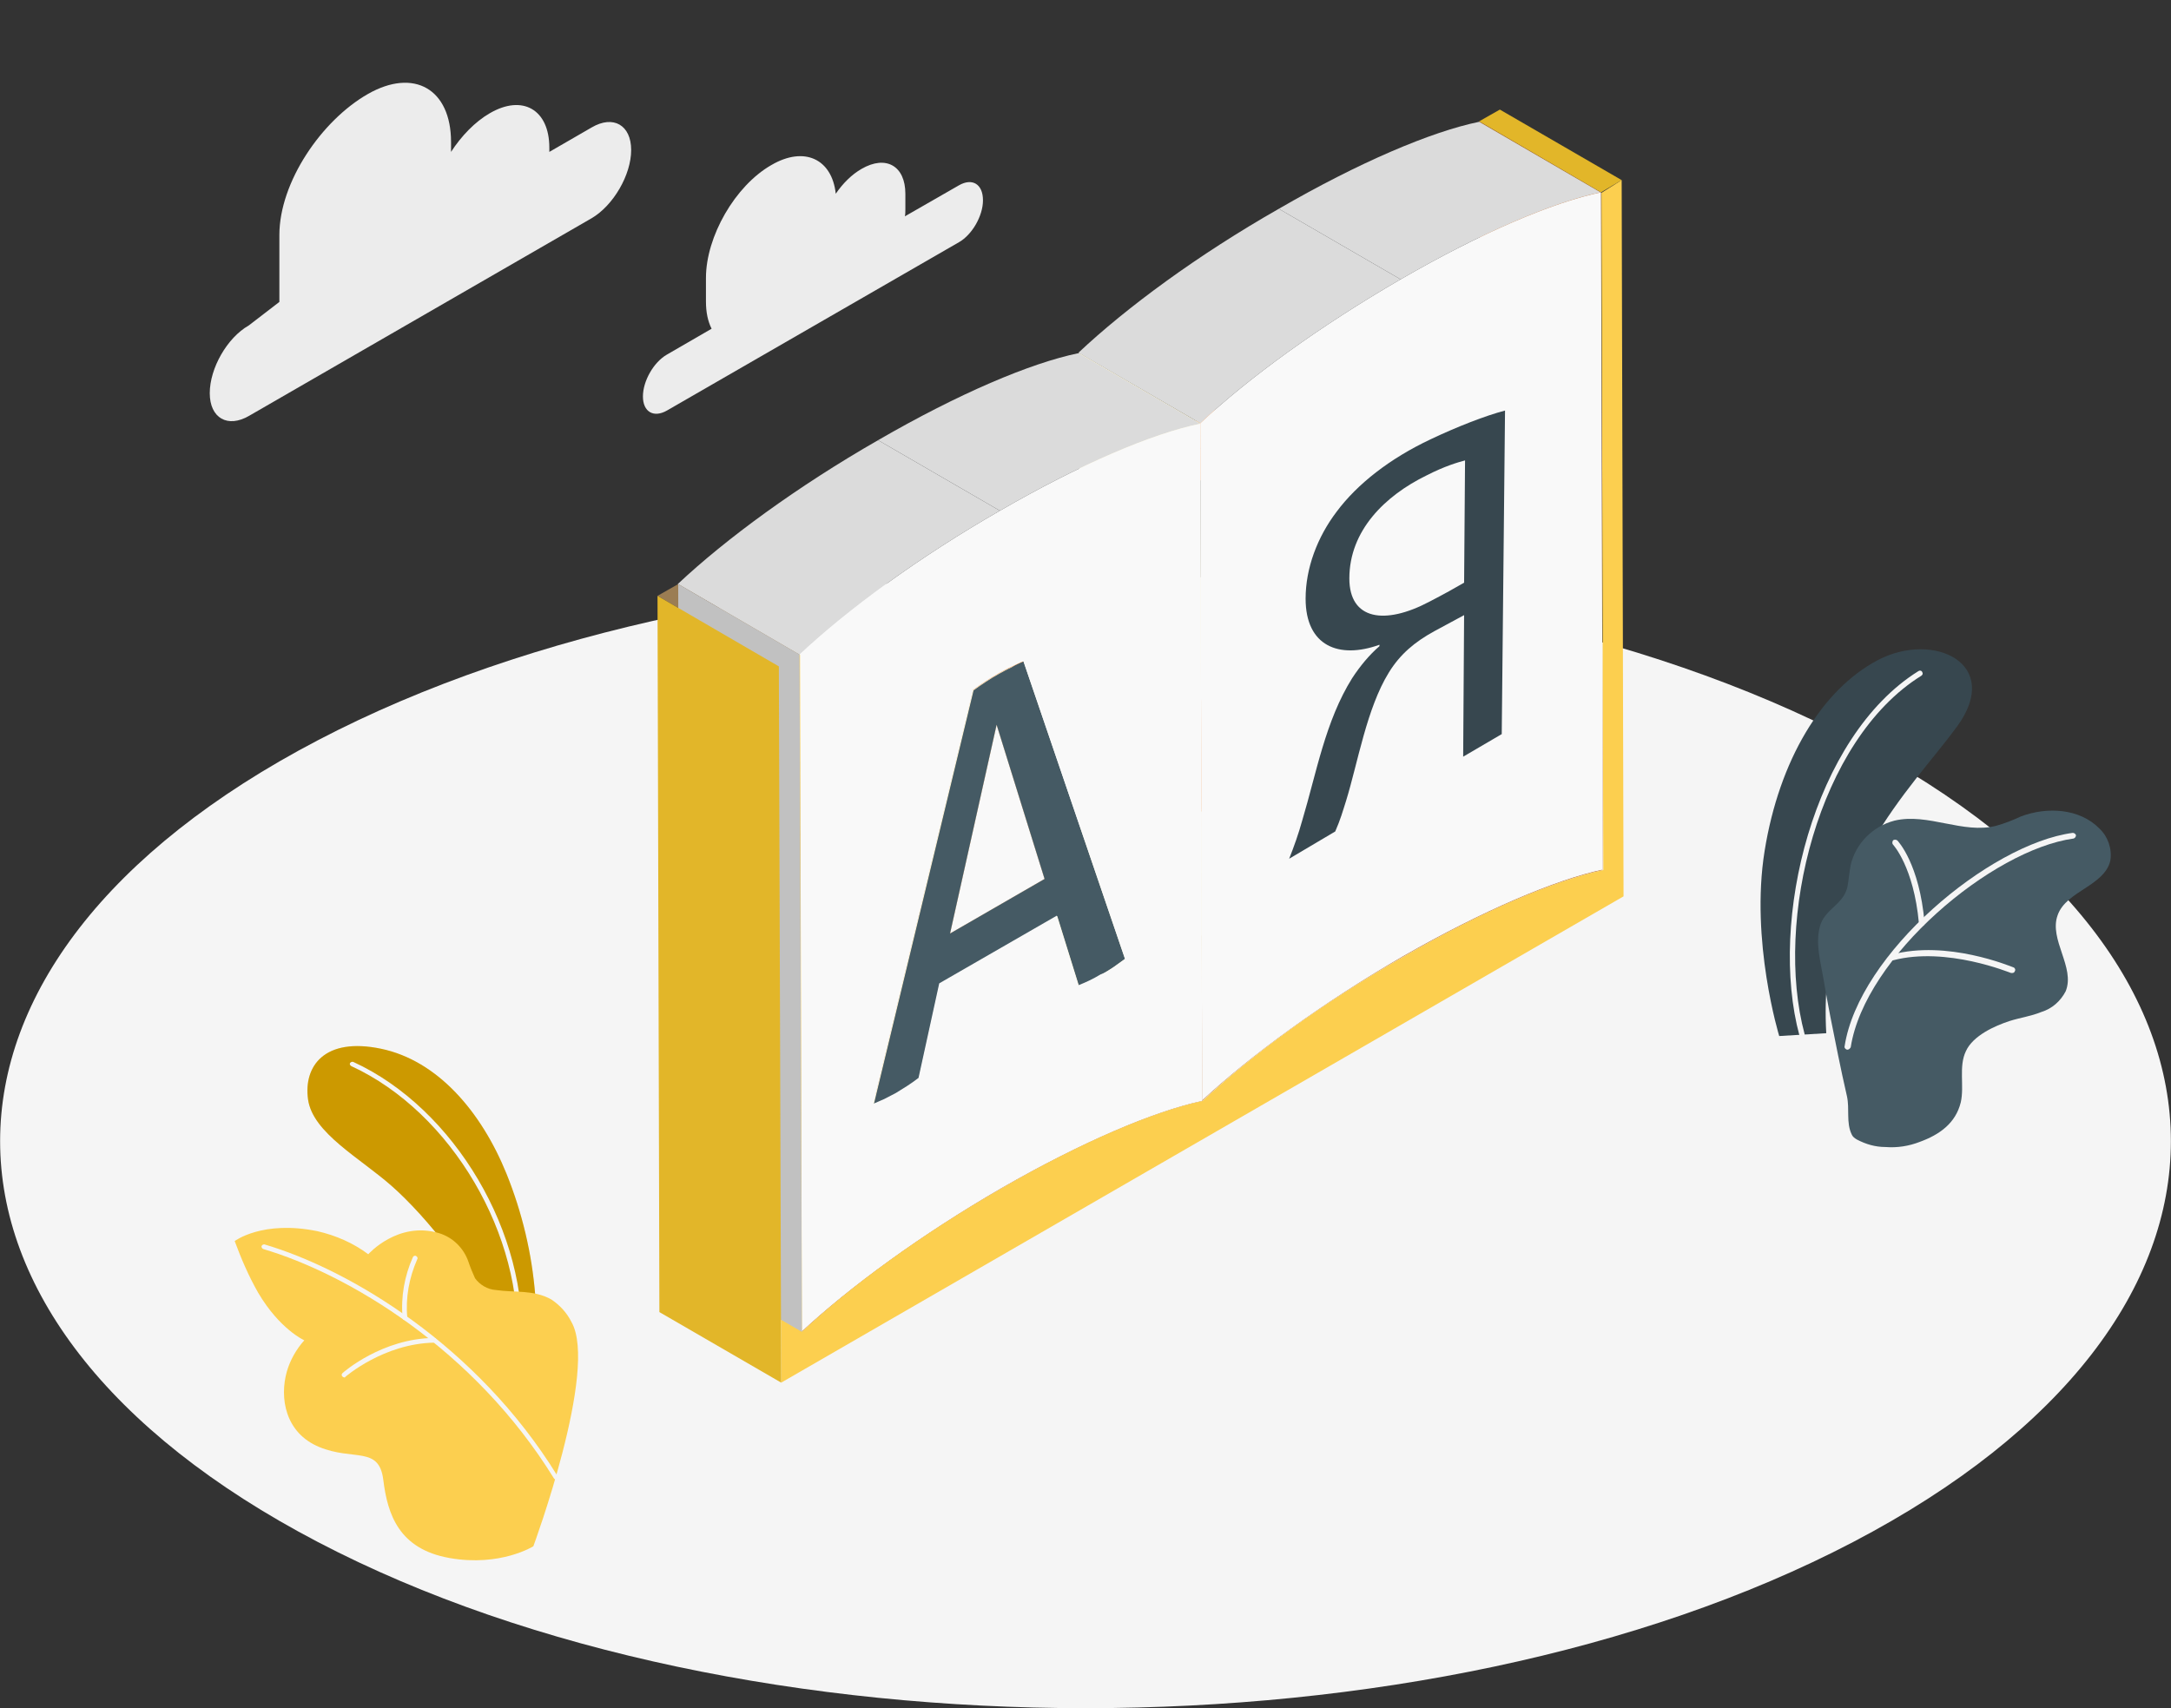 <?xml version="1.0" encoding="utf-8"?>
<!-- Generator: Adobe Illustrator 22.0.1, SVG Export Plug-In . SVG Version: 6.00 Build 0)  -->
<svg version="1.1" id="Слой_1" xmlns="http://www.w3.org/2000/svg" xmlns:xlink="http://www.w3.org/1999/xlink" x="0px" y="0px"
	 width="461.6px" height="363.2px" viewBox="0 0 461.6 363.2" style="enable-background:new 0 0 461.6 363.2;" xml:space="preserve"
	>
<rect x="0" y="0" width="461.6" height="363.2" fill="#333333" stroke="none"/>
<style type="text/css">
	.st0{fill:#F5F5F5;}
	.st1{fill:#FFBF00;}
	.st2{opacity:0.2;enable-background:new    ;}
	.st3{fill:#FCCF4F;}
	.st4{fill:#37474F;}
	.st5{fill:#455A64;}
	.st6{enable-background:new    ;}
	.st7{fill:#B56529;}
	.st8{fill:#FCF3CF;}
	.st9{fill:#F18636;}
	.st10{fill:#E2B629;}
	.st11{fill:#DBDBDB;}
	.st12{fill:#F9F9F9;}
	.st13{fill:#9B7D53;}
	.st14{fill:#C1C1C1;}
	.st15{fill:#ECECEC;}
</style>
<g>
	<g id="freepik--Floor--inject-7">
		<path class="st0" d="M67.6,327.9c90.1,47.1,236.3,47.1,326.4,0s90.1-123.4,0-170.5s-236.3-47.1-326.4,0S-22.5,280.8,67.6,327.9z"
			/>
	</g>
	<g id="freepik--Plants--inject-7">
		<path class="st1" d="M113.8,275.4c-0.7-8.9-2.8-17.6-6.1-25.8c-5.4-13.3-14.7-24.1-26.7-26.6s-16.5,3.7-15.5,10.8
			s11,12.4,17.8,18.4s19.3,20.3,22.8,34.1l6.7,0.7L113.8,275.4z"/>
		<path class="st2" d="M113.8,275.4c-0.7-8.9-2.8-17.6-6.1-25.8c-5.4-13.3-14.7-24.1-26.7-26.6s-16.5,3.7-15.5,10.8
			s11,12.4,17.8,18.4s19.3,20.3,22.8,34.1l6.7,0.7L113.8,275.4z"/>
		<path class="st0" d="M110.4,287L110.4,287c-0.3,0-0.5-0.3-0.5-0.5c1.5-23.7-13.9-50-35.2-59.8c-0.2-0.1-0.4-0.4-0.3-0.6
			c0,0,0,0,0,0c0.1-0.2,0.4-0.4,0.7-0.3c21.6,9.9,37.3,36.6,35.8,60.7C110.9,286.8,110.7,287,110.4,287
			C110.4,287,110.4,287,110.4,287z"/>
		<path class="st3" d="M113.4,328.8c0,0-7,4.4-17.8,2.5s-13.2-9.3-14.1-16.6s-6.3-4-13.6-7s-8.5-10.5-6.9-16.1
			c0.7-2.4,2-4.7,3.7-6.6c0,0-5.2-2.3-9.8-10.1c-2-3.5-3.6-7.2-5-11c0,0,5.9-4.5,17.6-2.1c3.9,0.9,7.6,2.5,10.8,4.9
			c0,0,6.3-7.1,15-4.5c3,0.9,5.3,3.2,6.3,6.1c0.4,1.2,0.9,2.4,1.4,3.5c1,1.4,2.7,2.4,4.4,2.5c4.1,0.6,8-0.1,11.8,2
			c1.8,1.2,3.3,2.8,4.3,4.8C127.3,291.2,113.4,328.8,113.4,328.8z"/>
		<path class="st0" d="M118.2,314.6c-0.2,0-0.3-0.1-0.4-0.2c-17-27.6-43.9-43.5-61.8-48.8c-0.3-0.1-0.4-0.4-0.4-0.6
			c0.1-0.3,0.4-0.4,0.6-0.4c18,5.3,45.2,21.4,62.3,49.2c0.1,0.2,0.1,0.6-0.2,0.7C118.3,314.6,118.2,314.6,118.2,314.6L118.2,314.6z"
			/>
		<path class="st0" d="M73.2,292.9c-0.1,0-0.3-0.1-0.4-0.2c-0.2-0.2-0.2-0.5,0-0.7c0,0,0,0,0,0c0.3-0.3,8.5-7.4,19.5-7.5
			c0.3,0,0.5,0.2,0.5,0.5c0,0,0,0,0,0c0,0.3-0.2,0.5-0.5,0.5c0,0,0,0,0,0c-10.7,0.2-18.8,7.2-18.9,7.3
			C73.4,292.9,73.3,292.9,73.2,292.9z"/>
		<path class="st0" d="M86.1,280.7c-0.3,0-0.5-0.2-0.5-0.5c-0.4-4.4,0.4-8.9,2.2-12.9c0.1-0.2,0.4-0.4,0.7-0.2
			c0.2,0.1,0.4,0.4,0.2,0.7c-1.7,3.9-2.5,8.1-2.1,12.4C86.6,280.4,86.4,280.7,86.1,280.7L86.1,280.7z"/>
		<g>
			<path class="st4" d="M378.3,220.3c0,0-6.2-20.2-3.1-39.4s12.1-34.2,24-40.5c11.9-6.3,26.7,0.7,16.9,14.1s-29.7,31.5-27.8,65.2
				L378.3,220.3z"/>
			<path class="st0" d="M383.2,220.7c-0.3,0-0.5-0.2-0.6-0.5c-6.6-24.4,3-63.6,25.3-77.5c0.3-0.2,0.7-0.1,0.8,0.2
				c0.2,0.3,0.1,0.6-0.2,0.8c-21.9,13.6-31.3,52.1-24.8,76.2c0.1,0.3-0.1,0.7-0.4,0.8L383.2,220.7z"/>
			<path class="st5" d="M394.8,242.3c1.9,1,3.9,1.6,6.1,1.6c2.5,0.2,5-0.2,7.3-1.1c4.1-1.5,7.6-3.9,8.7-8.4
				c0.8-3.5-0.5-7.6,1.1-10.9c1.5-3.3,6.2-5.4,9.3-6.4c2.2-0.7,4.5-1,6.7-1.9c2.3-0.7,4.1-2.3,5.2-4.4c2.1-5.1-3.6-11-1.7-16.2
				c0.9-2.6,3.5-4.2,5.8-5.7c2.3-1.5,4.8-3.2,5.4-5.9c0.4-2.5-0.5-5.1-2.3-6.8c-4.2-4.3-11.1-4.7-16.7-2.6c-1.7,0.8-3.5,1.5-5.3,2
				c-7,1.8-14.5-2.8-21.6-1.1c-4.6,1.2-8.2,4.8-9.3,9.4c-0.3,1.5-0.4,3.1-0.7,4.7c-0.9,3.9-5,4.7-5.9,8.6c-0.9,3.6,0.2,7.3,0.8,10.9
				c0.9,5.4,2,10.8,3.1,16.2c0.6,2.9,1.2,5.8,1.9,8.8c0.6,2.7-0.2,5.6,1,8.1C393.9,241.7,394.3,242,394.8,242.3z"/>
			<path class="st0" d="M392.8,223.2h-0.1c-0.3-0.1-0.6-0.4-0.5-0.7c3-19.7,30.7-43,48.5-45.4c0.3,0,0.6,0.2,0.7,0.5
				c0,0.3-0.2,0.6-0.5,0.7c-17.4,2.4-44.4,25.1-47.4,44.4C393.3,223,393.1,223.2,392.8,223.2z"/>
			<path class="st0" d="M408.6,196.9c-0.3,0-0.6-0.2-0.6-0.6c-1.1-12-5.5-16.7-5.5-16.7c-0.2-0.2-0.2-0.6,0-0.9
				c0.2-0.2,0.6-0.2,0.9,0c0.2,0.2,4.7,5,5.8,17.5C409.2,196.6,409,196.9,408.6,196.9C408.7,197,408.7,197,408.6,196.9L408.6,196.9z
				"/>
			<path class="st0" d="M427.8,206.9c-0.1,0-0.2,0-0.2,0c-0.1,0-13.7-5.7-25.1-2.7c-0.3,0.1-0.6-0.1-0.7-0.5
				c-0.1-0.3,0.1-0.6,0.4-0.7c11.8-3.2,25.3,2.5,25.9,2.7c0.3,0.1,0.5,0.5,0.3,0.8c0,0,0,0,0,0C428.3,206.8,428.1,206.9,427.8,206.9
				z"/>
		</g>
	</g>
	<g>
		<g class="st6">
			<g>
				<polygon class="st7" points="340.8,184.9 314.9,169.9 314.5,25.8 340.4,40.9 				"/>
			</g>
			<g>
				<path class="st8" d="M319.1,157.8l-25.9-15c0.1-0.7,0.2-1.5,0.3-2.4l25.9,15C319.3,156.3,319.2,157.1,319.1,157.8z"/>
			</g>
			<g>
				<polygon class="st8" points="274.5,183.6 248.6,168.6 293.2,142.8 319.1,157.8 				"/>
			</g>
			<g>
				<polygon class="st9" points="288.2,166.3 262.3,151.3 293.2,133.4 319,148.5 				"/>
			</g>
			<g>
				<path class="st8" d="M293.6,138.6c0-0.2,0-0.4,0-0.7c8.6,5,17.2,10,25.9,15c0,0.8,0,1.6-0.1,2.5c-0.3-0.2-0.7-0.4-1-0.6
					c0-0.2,0.1-1,0.1-1.9c0,1-0.1,1.7-0.1,1.9l-24.8-14.4C293.5,139.8,293.5,139.2,293.6,138.6z M318.3,154.8l-1.4-0.8l-1.4-0.8
					l-1.5-0.8l-1.5-0.9l-1.5-0.9l-1.5-0.9l-1.6-0.9l-1.6-0.9l-1.6-0.9l-1.6-0.9l-1.5-0.9l-1.5-0.9l-1.5-0.9l-1.5-0.9l-1.4-0.8
					l-1.4-0.8l1.4,0.8l1.4,0.8l1.5,0.9l1.5,0.9l1.5,0.9l1.5,0.9l1.6,0.9l1.6,0.9l1.6,0.9l1.6,0.9l1.5,0.9l1.5,0.9l1.5,0.9l1.5,0.8
					l1.4,0.8L318.3,154.8L318.3,154.8z"/>
			</g>
			<g>
				<path class="st8" d="M293.6,138c0-0.8,0-1.6-0.1-2.4l25.9,15c0.1,0.8,0.1,1.6,0.1,2.4C310.8,148,302.2,143,293.6,138z"/>
			</g>
			<g>
				<path class="st8" d="M293.2,133.6c0-0.1,0-0.1,0-0.2l25.9,15c0,0.1,0.1,0.3,0.1,0.4c-0.9-0.6-1.8-1.2-2.7-1.8
					c0.9,0.6,1.8,1.2,2.7,1.8c0.1,0.5,0.1,1.1,0.2,1.7l-25.9-15C293.4,134.8,293.3,134.1,293.2,133.6c0.9,0.5,1.8,1,2.7,1.6
					C295,134.7,294.1,134.1,293.2,133.6z M316.3,147l-1.2-0.7l-1.2-0.7l-1.2-0.7l-1.3-0.7l-1.3-0.8l-1.3-0.8l-1.3-0.8l-1.3-0.8
					l-1.3-0.8l-1.3-0.8l-1.3-0.8l-1.3-0.8l-1.3-0.7l-1.2-0.7l-1.2-0.7l-1.2-0.7l1.2,0.7l1.2,0.7l1.2,0.7l1.3,0.7l1.3,0.8l1.3,0.8
					l1.3,0.8l1.3,0.8l1.3,0.8l1.3,0.8l1.3,0.8l1.3,0.8l1.3,0.7l1.2,0.7l1.2,0.7L316.3,147L316.3,147z"/>
			</g>
			<g>
				<path class="st7" d="M255.6,234.1l-25.9-15c10.2-9.6,25.4-20.8,42.6-30.6c17.1-9.9,32.4-16.3,42.6-18.5l25.9,15
					c-10.2,2.2-25.5,8.7-42.6,18.5C281.1,213.3,265.8,224.5,255.6,234.1z"/>
			</g>
			<g>
				<polygon class="st9" points="274.5,183.6 248.6,168.6 248,167.9 273.9,183 				"/>
			</g>
			<g>
				<polygon class="st8" points="288.2,166.3 262.3,151.3 295.4,66.7 321.3,81.7 				"/>
			</g>
			<g>
				<polygon class="st9" points="273.9,183 248,167.9 281,83.4 306.9,98.5 				"/>
			</g>
			<g>
				<polygon class="st8" points="277.8,115.2 252,100.2 281,83.4 306.9,98.5 				"/>
			</g>
			<g>
				<polygon class="st9" points="277.8,105.9 252,90.8 294.7,66.1 320.6,81.2 				"/>
			</g>
			<g>
				<polygon class="st8" points="321.3,81.7 295.4,66.7 294.7,66.1 320.6,81.2 				"/>
			</g>
			<g>
				<polygon class="st10" points="340.4,40.9 314.5,25.8 318.9,23.3 344.8,38.3 				"/>
			</g>
			<g>
				<path class="st9" d="M277.8,115.2l-25.9-15c-0.1-0.6-0.2-1.3-0.3-2.1l25.9,15C277.6,114,277.7,114.6,277.8,115.2z"/>
			</g>
			<g>
				<path class="st9" d="M277.6,113.2l-25.9-15c-0.1-0.8-0.1-1.6-0.1-2.4c0-0.8,0-1.6,0.1-2.5l25.9,15c-0.1,0.9-0.1,1.7-0.1,2.5
					C277.5,111.5,277.5,112.3,277.6,113.2z"/>
			</g>
			<g>
				<path class="st9" d="M277.6,108.3l-25.9-15c0-0.9,0.1-1.7,0.3-2.5l25.9,15C277.7,106.6,277.6,107.4,277.6,108.3z"/>
			</g>
			<g>
				<polygon class="st8" points="255.6,234.1 229.8,219 229.4,75 255.2,90 				"/>
			</g>
			<g>
				<path class="st8" d="M236.7,205.7l-25.9-15c0.9-0.6,1.7-1.2,2.5-1.8l25.9,15C238.4,204.5,237.6,205.1,236.7,205.7z"/>
			</g>
			<g>
				<path class="st8" d="M231.6,208.7l-25.9-15c0.8-0.4,1.6-0.8,2.4-1.3c0.8-0.5,1.7-1.1,2.6-1.6l25.9,15c-0.9,0.6-1.8,1.1-2.6,1.6
					C233.2,207.8,232.4,208.2,231.6,208.7z"/>
			</g>
			<g>
				<path class="st8" d="M229.2,209.7l-25.9-15c0.7-0.3,1.5-0.6,2.3-1l25.9,15C230.8,209.1,230,209.4,229.2,209.7z"/>
			</g>
			<g>
				<polygon class="st8" points="239.1,204 213.3,188.9 191.7,125.6 217.6,140.6 				"/>
			</g>
			<g>
				<polygon class="st9" points="229.2,209.7 203.4,194.7 198.8,179.8 224.6,194.9 				"/>
			</g>
			<g>
				<path class="st7" d="M187.2,237.6c17.1-9.9,32.4-16.3,42.6-18.5l25.9,15c-10.2,2.2-25.5,8.7-42.6,18.5
					c-17.1,9.9-32.4,21.1-42.6,30.6c-4.3-2.5-8.6-5-12.9-7.5c-0.4-0.2-0.9-0.5-1.3-0.7c-1.3-0.7-2.5-1.5-3.8-2.2
					c-0.7-0.4-1.7-1-2.5-1.4c-0.4-0.2-0.8-0.5-1.2-0.7c-0.4-0.2-0.8-0.7-1.2-0.7l-3-1.8C154.8,258.6,170.1,247.4,187.2,237.6z"/>
			</g>
			<g>
				<path class="st11" d="M297.8,59.4l-25.9-15c17.1-9.9,32.4-16.4,42.6-18.5l25.8,15C330.2,43,314.9,49.5,297.8,59.4z"/>
			</g>
			<g>
				<path class="st8" d="M192.8,231.1l-25.9-15c0.8-0.5,1.6-1.1,2.4-1.7l25.9,15C194.4,230,193.6,230.5,192.8,231.1z"/>
			</g>
			<g>
				<path class="st8" d="M187.9,233.9l-25.9-15c0.8-0.4,1.7-0.9,2.5-1.3c0.8-0.5,1.6-1,2.4-1.5l25.9,15c-0.8,0.5-1.6,1-2.4,1.5
					C189.5,233,188.7,233.5,187.9,233.9z"/>
			</g>
			<g>
				<polygon class="st8" points="199.6,209.3 173.8,194.3 198.8,179.8 224.6,194.9 				"/>
			</g>
			<g>
				<polygon class="st8" points="195.2,229.4 169.3,214.3 173.8,194.3 199.6,209.3 				"/>
			</g>
			<g>
				<polygon class="st9" points="202,198.5 176.2,183.5 196.3,171.9 222.1,186.9 				"/>
			</g>
			<g>
				<polygon class="st9" points="222.1,186.9 196.3,171.9 186.1,139.1 211.9,154.1 				"/>
			</g>
			<g>
				<polygon class="st8" points="202,198.5 176.2,183.5 186.1,139.1 211.9,154.1 				"/>
			</g>
			<g>
				<polygon class="st9" points="185.6,234.9 159.8,219.8 181,131.8 206.8,146.8 				"/>
			</g>
			<g>
				<path class="st8" d="M185.6,234.9l-25.8-15c0.7-0.3,1.4-0.6,2.2-1l25.9,15C187.1,234.3,186.3,234.6,185.6,234.9z"/>
			</g>
			<g>
				<path class="st11" d="M255.2,90l-25.9-15c10.2-9.6,25.4-20.8,42.6-30.6l25.9,15C280.7,69.3,265.4,80.4,255.2,90z"/>
			</g>
			<g>
				<path class="st12" d="M297.8,59.4c17.1-9.9,32.4-16.4,42.6-18.5l0.4,144c-10.2,2.2-25.5,8.7-42.6,18.5
					c-17.1,9.9-32.4,21.1-42.6,30.6l-0.4-144C265.4,80.4,280.7,69.3,297.8,59.4z"/>
			</g>
			<g>
				<polygon class="st12" points="202,198.5 211.9,154.1 222.1,186.9 				"/>
			</g>
			<g>
				<path class="st5" d="M217.6,140.6l21.6,63.3c-0.8,0.6-1.6,1.1-2.5,1.8c-0.9,0.6-1.8,1.1-2.6,1.6c-0.8,0.5-1.6,0.9-2.4,1.3
					c-0.8,0.4-1.6,0.7-2.3,1l-4.6-14.8l-25,14.4l-4.4,20.1c-0.8,0.6-1.6,1.2-2.4,1.7c-0.8,0.5-1.6,1-2.4,1.5
					c-0.8,0.5-1.7,0.9-2.5,1.3c-0.8,0.4-1.6,0.7-2.3,1l21.2-88c0.8-0.6,1.7-1.2,2.6-1.8c0.9-0.6,1.9-1.2,2.8-1.7
					c0.9-0.5,1.8-1,2.7-1.4C215.8,141.4,216.7,141,217.6,140.6z M202,198.5l20.1-11.6l-10.2-32.8L202,198.5L202,198.5z"/>
			</g>
			<g>
				<path class="st9" d="M206.8,146.8l-25.9-15c0.8-0.6,1.7-1.2,2.6-1.8c0.9-0.6,1.9-1.2,2.8-1.7c0.9-0.5,1.8-1,2.7-1.4
					c0.9-0.4,1.8-0.9,2.6-1.2l25.9,15c-0.8,0.3-1.7,0.8-2.6,1.2c-0.9,0.4-1.8,0.9-2.7,1.4c-1,0.6-1.9,1.1-2.8,1.7
					C208.5,145.6,207.6,146.2,206.8,146.8z"/>
			</g>
			<g>
				<path class="st11" d="M212.6,108.6l-25.9-15c17.1-9.9,32.4-16.4,42.6-18.5l25.9,15C245,92.2,229.7,98.7,212.6,108.6z"/>
			</g>
			<g>
				<path class="st11" d="M170,139.2l-25.9-15c10.2-9.6,25.5-20.8,42.6-30.6l25.9,15C195.5,118.4,180.2,129.6,170,139.2z"/>
			</g>
			<g>
				<path class="st12" d="M212.6,108.6c17.1-9.9,32.4-16.4,42.6-18.5l0.4,144c-10.2,2.2-25.5,8.7-42.6,18.5
					c-17.1,9.9-32.4,21.1-42.6,30.6l-0.4-144C180.2,129.6,195.5,118.4,212.6,108.6z M236.7,205.7c0.9-0.6,1.7-1.2,2.5-1.8
					l-21.6-63.3c-0.8,0.3-1.7,0.8-2.6,1.2c-0.9,0.4-1.8,0.9-2.7,1.4c-1,0.6-1.9,1.1-2.8,1.7c-0.9,0.6-1.8,1.2-2.6,1.8l-21.2,88
					c0.7-0.3,1.4-0.6,2.3-1c0.8-0.4,1.7-0.9,2.5-1.3c0.8-0.5,1.6-1,2.4-1.5c0.8-0.5,1.6-1.1,2.4-1.7l4.4-20.1l25-14.4l4.6,14.8
					c0.7-0.3,1.5-0.6,2.3-1c0.8-0.4,1.6-0.8,2.4-1.3C234.9,206.9,235.8,206.3,236.7,205.7L236.7,205.7z"/>
			</g>
			<g>
				<path class="st3" d="M344.8,38.3l0.4,152.3L166.1,294l-0.4-152.3l4.4-2.5l0.4,144c10.2-9.6,25.5-20.8,42.6-30.6
					c17.1-9.9,32.4-16.3,42.6-18.5c10.2-9.6,25.4-20.8,42.6-30.6c17.1-9.9,32.4-16.3,42.6-18.5l-0.4-144L344.8,38.3z"/>
			</g>
			<g>
				<polygon class="st13" points="165.6,141.7 139.8,126.7 144.2,124.2 170,139.2 				"/>
			</g>
			<g>
				<polygon class="st14" points="170.5,283.2 144.6,268.2 144.2,124.2 170,139.2 				"/>
			</g>
			<g>
				<polygon class="st10" points="166.1,294 140.2,279 139.8,126.7 165.6,141.7 				"/>
			</g>
		</g>
	</g>
</g>
<path class="st4" d="M274.1,182.6c1-2.5,2-5.3,2.8-8.2c3-10,4.9-21.1,10.6-30.2c1.7-2.6,3.7-5,5.8-6.8l0-0.3
	c-8.6,3.1-15.7,0.3-15.7-9.8c0-6.5,2.5-13.1,6.6-18.5c4.4-5.9,11.3-11.3,20-15.4c5.7-2.7,11.6-5,15.8-6.1l-0.7,68.8l-8.2,4.8
	l0.2-30.1l-6.3,3.4c-4.2,2.3-7.3,4.9-9.7,8.8c-4.7,7.6-6.6,19.2-9.1,27.3c-0.7,2.2-1.2,4-2.3,6.5L274.1,182.6z M311.5,97.9
	c-1.5,0.4-4.3,1.2-8.2,3.2c-8.8,4.3-16.4,11.7-16.4,21.9c0,8.8,7.5,10,17.1,4.9c2.9-1.5,5.6-3,7.3-4L311.5,97.9z"/>
<path id="Cloud_2_" class="st15" d="M203.9,39.4L192.4,46c0.1-0.5,0.1-1,0.1-1.5v-3.3c0-5.9-4.1-8.3-9.3-5.3c-2.1,1.2-4,3.1-5.5,5.3
	c-0.8-7.4-6.7-10.2-13.7-6.1c-7.7,4.4-13.9,15.2-13.9,24v5c0,2.3,0.4,4.2,1.2,5.8l-9.5,5.5c-2.8,1.6-5.1,5.6-5.1,8.9
	c0,3.3,2.3,4.6,5.1,3l62.1-35.8c2.8-1.6,5.1-5.6,5.1-8.9C209,39.1,206.7,37.8,203.9,39.4z"/>
<path id="Cloud_1_" class="st15" d="M52.9,69.2l6.5-5V50c0-11.3,9-24.4,18.8-30l0,0c9.8-5.6,17.7-1.1,17.7,10.2v2.1
	c2.2-3.4,5.1-6.4,8.2-8.2l0,0c7-4.1,12.7-0.8,12.7,7.3v0.9l9-5.2c4.6-2.7,8.4-0.5,8.4,4.8s-3.8,11.8-8.4,14.5l-72.8,42
	c-4.6,2.7-8.4,0.5-8.4-4.8C44.6,78.3,48.3,71.8,52.9,69.2z"/>
</svg>
